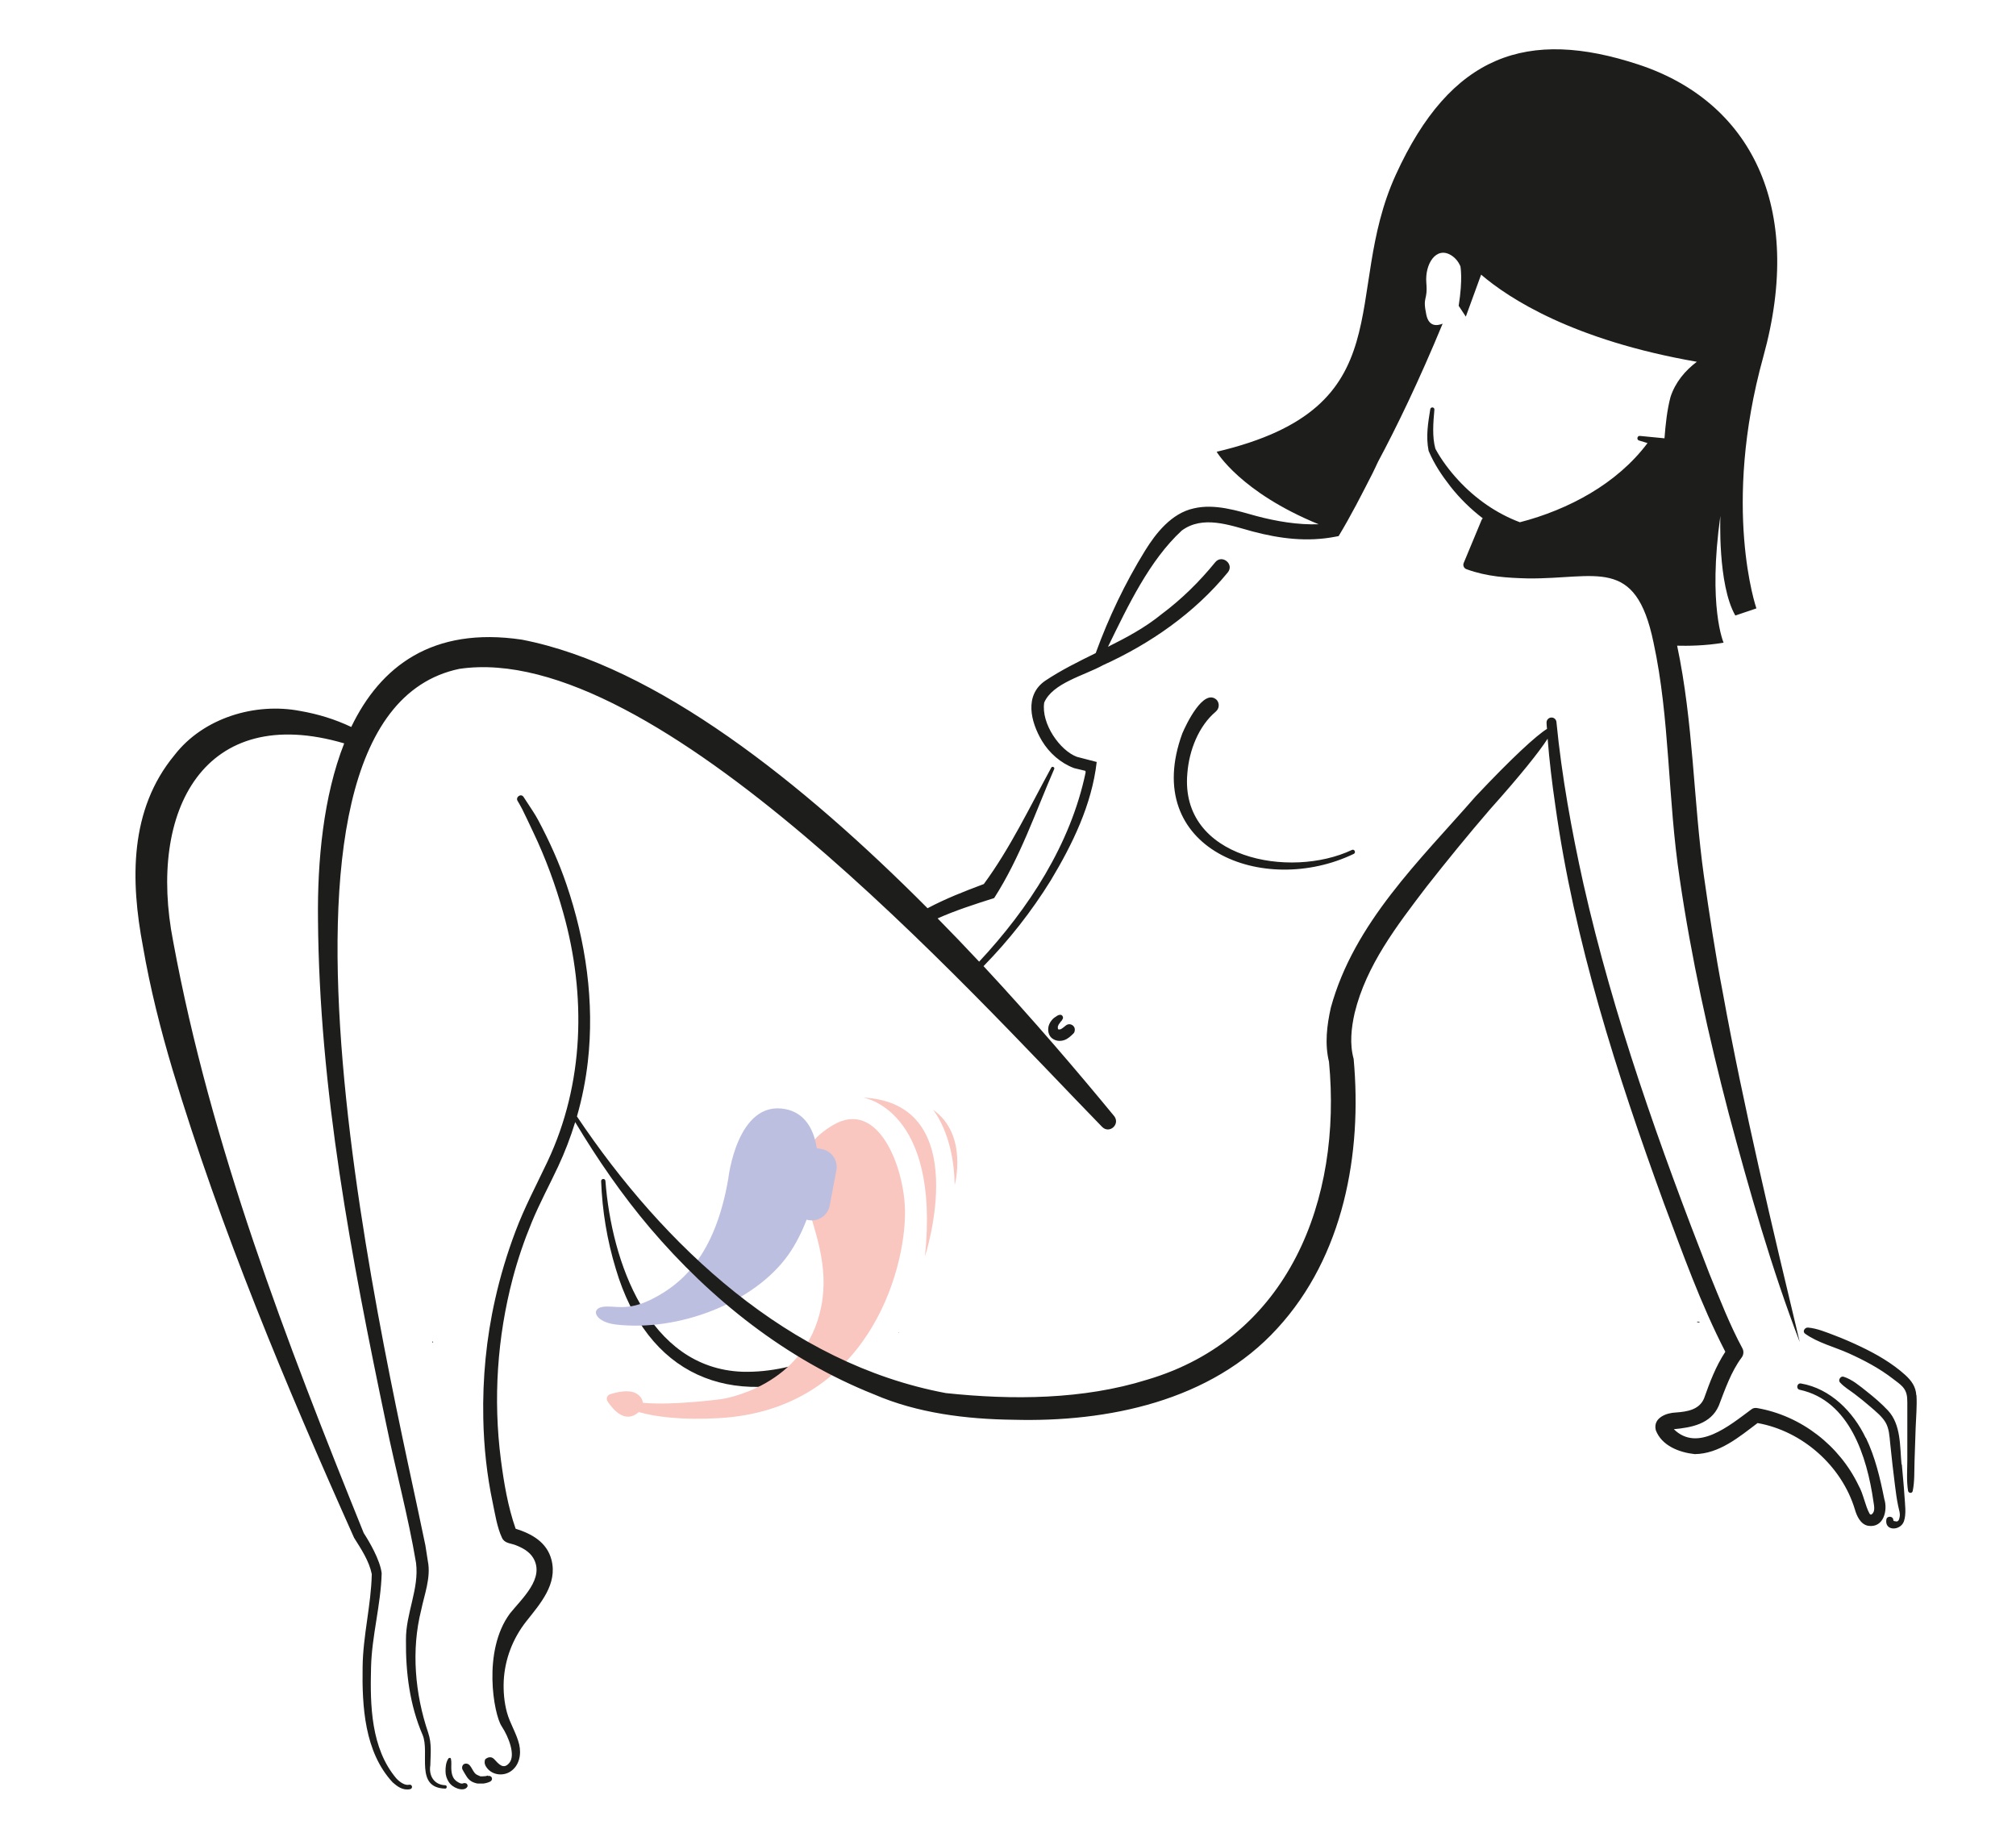 <?xml version="1.0" encoding="UTF-8"?>
<svg id="Calque_1" data-name="Calque 1" xmlns="http://www.w3.org/2000/svg" version="1.1" viewBox="0 0 220 200">
  <defs>
    <style>
      .cls-1 {
        fill: #f9c6c0;
      }

      .cls-1, .cls-2, .cls-3 {
        stroke-width: 0px;
      }

      .cls-2 {
        fill: #1d1d1b;
      }

      .cls-3 {
        fill: #bdbfe1;
      }
    </style>
  </defs>
  <path class="cls-2" d="M66.07,128.88c.66,8.73,4.66,20.41,14.92,20.81,3.05.09,6.12-.65,9-1.82.51-.21,1.09.04,1.3.55.21.52-.06,1.12-.59,1.31-11.1,4.15-20.08.28-23.5-11.27-.95-3.12-1.48-6.32-1.6-9.57,0-.3.46-.33.47,0h0Z"/>
  <path class="cls-1" d="M98.76,132.16c-.05-4.74-2.91-12.35-7.88-9.37-7.69,4.61.47,10.88-1.25,19.74s-10.86,10.14-10.86,10.14c0,0-5.24.72-8.62.41-.04-.35-.21-.76-.79-1.06-.78-.4-2.05-.11-2.79.13-.32.1-.45.48-.27.77.6.91,1.93,2.49,3.41,1.17,1.79.51,4.66.9,8.78.66,16.02-.92,20.34-15.9,20.27-22.59h0Z"/>
  <path class="cls-1" d="M94.18,119.77s8.42,1.21,6.76,17.33c0,0,5.47-16.72-6.76-17.33Z"/>
  <path class="cls-1" d="M101.82,121.1s2.29,2.67,2.36,8.22c0,0,1.51-5.51-2.36-8.22Z"/>
  <path class="cls-3" d="M67.14,144.53c6.86.83,15.16-2.35,18.88-7.59.79-1.12,1.47-2.44,2-3.84l.21.04c1.07.2,2.1-.5,2.31-1.57l.73-3.86c.2-1.07-.5-2.1-1.57-2.31l-.57-.11c-.33-2.2-1.4-3.87-3.42-4.26-5.27-1.02-6.23,7.56-6.23,7.56-1.45,8.54-5.2,11.55-8.19,13.1s-4.31.66-5.62.94c-1.24.27-.65,1.64,1.49,1.9h-.02Z"/>
  <path class="cls-2" d="M98.11,145.43s.03-.06,0-.06-.03.06,0,.06ZM115.98,111.19c.08-.21-.06-.48-.31-.45-.11.01-.21.04-.3.1-.03.02-.07.04-.1.07,0,0-.03.02-.04.03h0c-.18.1-.33.23-.45.38-.21.25-.37.57-.39.9-.03.41.09.84.44,1.1.38.28.83.33,1.28.19.41-.13.74-.44,1.04-.74.11-.1.15-.31.14-.45,0-.15-.09-.31-.21-.41-.13-.1-.29-.16-.45-.14-.17.02-.28.1-.41.21-.02.02-.04.04-.06.05-.12.1-.24.19-.38.27-.03.01-.06.02-.09.03-.05,0-.1.01-.15.01h-.04s-.02-.03-.03-.05c0-.02-.02-.05-.03-.07,0-.04,0-.09,0-.13v-.09c.03-.05.05-.11.08-.16,0,0,0-.02,0-.03t0,0s-.02.03,0,0c0-.01.02-.02.03-.04.03-.04.07-.09.1-.13.04-.04.06-.1.09-.14.04-.06-.04.04,0,0,.1-.08.18-.2.23-.32h0ZM48.56,194.81c-1.18-.05-1.79-1.03-1.6-2.17.02-1.23.18-2.35-.24-3.58-1.43-4.21-1.86-8.99-.76-13.35.34-1.67,1.09-3.58.73-5.35l-.27-1.73c-3.72-18.25-21.56-90.33,3.7-95.64,21.42-3.18,55.65,35.11,70.15,49.98.79.8,1.99-.27,1.33-1.16-3.99-4.85-8.85-10.55-14.27-16.38,2.78-2.84,5.23-5.96,7.32-9.33,2.37-3.94,4.5-8.29,5.03-12.95-.35-.09-1.79-.47-2.16-.56-1.84-.68-3.92-3.61-3.57-5.92.92-2.14,4.37-2.95,6.41-4.08,5.17-2.34,10-5.7,13.62-10.12.75-.91-.63-2.01-1.36-1.12-1.72,2.11-3.67,4.04-5.86,5.67-1.79,1.46-3.8,2.54-5.85,3.56,2.19-4.49,4.54-9.45,8.06-12.69,2.28-1.67,5.13-.61,7.7.1,2.99.79,5.98,1.18,9.1.57l.31-.06c1.35-2.23,2.52-4.54,3.7-6.85.21-.42.4-.84.6-1.26,2-3.73,4.45-8.78,7.05-15.07-.61.25-1.5.35-1.78-.97-.44-2.09.17-1.44,0-3.49s1.07-4.01,2.7-3.01c.49.3.81.73,1.02,1.2,0,.05.28,1.35-.19,4.32l.78,1.18,1.67-4.58c3.01,2.58,10,7.15,23.54,9.51-1.3.98-2.35,2.25-2.87,3.83-.39,1.48-.54,3-.66,4.52-.97-.1-2.68-.26-2.68-.26-.3-.04-.39.42-.1.5l.93.28c-1.68,2.24-3.85,4.06-6.24,5.48-2.37,1.41-5.04,2.48-7.69,3.16-2.53-.95-4.84-2.55-6.72-4.59-.93-1-1.88-2.26-2.5-3.43-.36-1.28-.24-2.83-.11-4.26.02-.12-.07-.23-.19-.25s-.24.07-.26.19c-.23,1.48-.5,2.93-.18,4.55.64,1.5,1.43,2.66,2.4,3.91,1.01,1.28,2.19,2.44,3.51,3.45-.04.05-.08.09-.12.16l-1.93,4.64-.03.07c-.12.28.03.6.32.69,2.22.81,4.39.94,6.68,1,7.49.08,11.75-2.48,13.71,6.98,1.8,8.28,1.54,17.07,2.86,25.78,1.27,8.67,3.15,17.2,5.35,25.63,2.24,8.36,4.7,17.01,7.75,24.94-2.94-12.28-6.16-25.78-8.4-38.14-.82-4.25-1.46-8.53-2.07-12.8-1.14-8.19-1.13-16.63-2.91-25.05,1.04.03,3.1.02,5.07-.33,0,0-1.74-3.92-.35-13.85,0,0-.32,7.49,1.63,10.89l2.3-.78s-3.81-10.98.75-27.45c4.56-16.47-1.45-27.88-13.6-31.89-12.15-4.01-20.51-1.11-26.5,12.02-5.99,13.13,1.07,25.37-19.55,30.23,0,0,2.58,4.41,11.13,7.91-2.25.08-4.61-.32-6.76-.89-2.1-.58-4.57-1.39-6.88-.84-2.42.53-4.13,2.71-5.31,4.62-2.18,3.54-3.96,7.27-5.38,11.17-1.89.93-3.78,1.86-5.53,3.03-2.28,1.59-1.57,4.47-.34,6.54.8,1.33,2.04,2.43,3.51,2.98l1.24.3c0,.07.02.13.02.17-1.63,7.82-6.21,14.86-11.62,20.65-1.47-1.57-2.98-3.15-4.53-4.72,1.99-.89,4.13-1.57,6.17-2.22,2.85-4.45,4.47-9.29,6.55-14.08.09-.2-.23-.34-.32-.15-2.31,4.23-4.51,8.84-7.36,12.7-2.11.79-4.16,1.59-6.14,2.64-13.54-13.61-29.58-26.47-44.28-29.31-9.77-1.45-15.44,2.94-18.61,9.53-1.77-.84-3.62-1.41-5.59-1.75-4.89-.94-10.55.75-13.69,4.81-4.96,5.98-4.81,13.72-3.45,20.9.79,4.58,1.92,9.04,3.23,13.44,5.29,17.54,12.34,34.39,19.81,51.08.78,1.24,1.64,2.53,1.93,3.96-.07,3.38-.96,6.7-1,10.13-.07,4.3.2,9.28,3.28,12.6.48.42,1.08.91,1.91.74.14-.03.22-.16.2-.29-.03-.15-.19-.24-.33-.19-.44.09-.98-.27-1.37-.68-2.79-3.29-2.88-8.01-2.77-12.14.08-3.43,1.07-6.8,1.16-10.26-.17-1.47-1.4-3.53-1.96-4.39-8.45-20.92-16.69-42.31-20.79-64.54-2.82-14.36,3.42-26.11,18.66-21.63-2.28,5.78-2.93,12.86-2.86,19.15.13,18.6,3.64,36.95,7.43,55.07,1.04,5.09,2.42,10.12,3.27,15.21.36,2.83-1.13,5.52-1.1,8.41-.04,3.53.41,7.11,1.82,10.37.81,1.96-.88,5.75,2.45,5.85.23.02.25-.38,0-.37h-.02ZM132.66,77.66c.4-.31.45-.9.12-1.28-1.43-1.35-3.35,2.68-3.76,3.66-4.6,12.58,8.85,17.88,18.71,13.14.28-.13.07-.57-.2-.43-6.75,3.19-18.78.96-17.96-8.34.19-2.55,1.26-5.21,3.1-6.75h-.01ZM47.22,146.5c.07,0,.06-.11,0-.11s-.06.11,0,.11ZM203.6,156.91c-1.35-2.84-3.85-5.39-7.07-5.94-.44-.07-.57.61-.12.69,5.43,1.18,7.33,7.29,8.03,12.18.09.55.21,1.13-.2,1.42-.11.03-.1.04-.22-.08-.48-.87-.67-2.14-1.19-3.06-2.09-4.37-6.28-7.64-11.1-8.47-.21-.03-.43,0-.61.15-2.41,1.78-5.87,4.7-8.46,2.16,1.9-.18,4.02-.55,4.9-2.55.68-1.78,1.37-3.77,2.5-5.27.22-.29.26-.7.07-1.03-1.35-2.5-2.46-5.35-3.58-8.09-5.42-13.9-10.47-28.02-13.76-42.59-1.29-5.82-2.36-11.72-2.94-17.63-.02-.29-.27-.52-.57-.5s-.52.27-.51.57c0,.22.03.44.05.67-1.17.72-3.85,3.18-7.8,7.38-6.08,6.97-13.26,13.79-15.79,23.04-.43,1.93-.68,3.94-.2,5.91,1.43,15.01-4.36,30.12-19.85,34.69-6.98,2.18-14.7,2.23-21.96,1.46-17.13-3.21-30.77-16.04-40.26-30.19.56-1.95.96-3.96,1.19-5.98.74-6.52-.22-13.14-2.33-19.33-.82-2.42-1.88-4.75-3.08-7.01-.35-.66-.77-1.26-1.17-1.88-.16-.24-.37-.56-.44-.67-.28-.42-.91.03-.64.45.09.15.34.58.5.89.41.82.8,1.67,1.2,2.51,1.35,2.82,2.44,5.8,3.28,8.81,2.52,8.97,2.29,18.63-1.72,27.13-1.2,2.54-2.51,4.99-3.5,7.63-.91,2.41-1.66,4.9-2.22,7.41-.96,4.25-1.38,8.63-1.29,12.98.06,3.1.39,6.19,1.03,9.22.26,1.23.47,2.66,1.01,3.82.28.6.88.58,1.43.78.75.28,1.55.7,1.98,1.42,1.31,2.21-1.25,4.44-2.54,6.06-3.04,4.1-1.75,11.02-.92,12.28s1.52,3.18.87,4c-.65.82-1.18.14-1.66-.37-.47-.5-.98,0-.99,0-.1.23-.09.51.09.8.55.89,1.77,1.1,2.64.55.99-.63,1.23-1.88.98-2.96-.29-1.22-1.01-2.29-1.34-3.51-.3-1.1-.4-2.29-.35-3.43.12-2.38.99-4.63,2.46-6.5,1.52-1.92,3.44-4.06,2.75-6.72-.5-1.93-2.16-2.84-3.91-3.39-.85-2.42-1.28-5.02-1.61-7.54-.85-6.61-.4-13.35,1.3-19.8.55-2.07,1.24-4.1,2.06-6.08.86-2.09,1.93-4.06,2.89-6.11.73-1.56,1.35-3.18,1.86-4.84,2.42,4.04,5.11,7.95,8.17,11.56,6.62,7.78,14.86,14.34,24.44,18.15,4.73,2.05,10.08,2.71,15.21,2.77,10.27.28,21.56-2.02,28.8-9.97,7.24-7.88,9.27-19.08,8.33-29.41-.45-1.62-.26-3.37.11-5.01,1.27-5.2,4.58-9.49,7.83-13.76,2.25-2.86,4.56-5.7,6.95-8.47,3.32-3.71,5.36-6.27,6.28-7.7.19,2.43.48,4.83.83,7.23,2.08,14.92,6.71,29.33,11.85,43.44,2.08,5.53,3.98,10.93,6.71,16.23-1.06,1.62-1.69,3.32-2.33,5.11-.53,1.22-1.82,1.43-3.09,1.52-.93.03-2.5.54-2.17,1.92.64,1.71,2.57,2.44,4.25,2.62,2.69-.03,4.88-1.9,6.86-3.39,4.88.87,9.18,4.66,10.62,9.43.18.63.58,1.62,1.44,1.78,1.71.27,2.16-1.71,1.77-2.91-.46-2.29-.99-4.58-2.02-6.71v.03ZM207.51,159.81c-.19-1.98-.04-4.34-1.48-5.89-.71-.76-1.51-1.44-2.32-2.08-.76-.6-1.61-1.33-2.54-1.61-.31-.09-.6.36-.39.61.45.51,1.06.86,1.6,1.27.59.45,1.18.92,1.74,1.41.56.49,1.22,1.01,1.62,1.66.42.69.45,1.54.53,2.32.16,1.55.33,3.1.53,4.65.09.73.19,1.47.34,2.18.08.41.27.88.14,1.3-.06.34-.22.46-.47.37-.14,0-.2-.04-.2-.15-.03-.43-.7-.46-.76-.03-.2,1.29,1.55,1.24,1.92.19.28-.81.11-1.91.06-2.75-.07-1.15-.19-2.3-.29-3.46h-.03ZM209.12,152.26c-.05-.94-.53-1.6-1.21-2.22-1.43-1.29-3.15-2.28-4.88-3.1-.92-.44-1.86-.85-2.81-1.21-.92-.35-1.94-.78-2.92-.86-.34-.03-.65.43-.31.67,1.38.99,3.2,1.44,4.74,2.13,1.71.77,3.39,1.66,4.87,2.81.33.26.72.52,1.01.83.46.5.53,1.04.53,1.69,0,1.08,0,2.15,0,3.23v3.06c0,1.11-.1,2.3.08,3.39.05.28.45.32.51.02.22-1.06.16-2.23.2-3.32.04-1.19.08-2.39.12-3.58.04-1.17.16-2.37.09-3.54h0ZM185.33,144.31s.09,0,.13-.02c.03,0,.03-.05,0-.05-.04,0-.09,0-.13-.02-.02,0-.05,0-.08,0-.02,0-.04,0-.06.02,0,0,0,.02,0,.03.02,0,.04,0,.06.02.02,0,.05.02.07,0h0ZM53.26,193.75c-.12.04-.16.05-.27.07-.1,0-.21.02-.32.02h-.09s-.05,0-.07,0c0,0-.04,0-.06,0-.01,0-.02,0-.03,0-.03,0-.05-.03-.08-.04-.05-.02-.1-.04-.15-.06s-.1-.05-.14-.07c0,0-.02,0-.03-.02,0,0-.01,0-.02,0-.04-.03-.08-.07-.12-.1-.02,0-.06-.06-.07-.07-.15-.18-.26-.4-.38-.6-.08-.13-.17-.26-.3-.35-.22-.14-.55-.1-.66.16-.05.12-.06.26-.01.38.07.18.06.12.04.07.02.05.05.1.07.14.06.11.13.22.2.34.13.23.27.44.46.61.2.18.45.29.71.36.09.03.16.03.25.04h.14c.13,0,.26,0,.4,0,.26-.03.52-.1.75-.21.16-.08.26-.24.19-.42-.06-.17-.25-.25-.42-.19v-.02ZM50.7,194.56c-.12.02-.2.08-.3.07-.14,0-.24-.06-.36-.12-.25-.13-.47-.32-.59-.57-.14-.27-.18-.58-.2-.88-.02-.38.04-.76-.04-1.13-.04-.16-.24-.12-.3,0-.25.4-.3.92-.29,1.38,0,.4.13.8.35,1.14s.57.59.96.72c.34.12.86.17,1.07-.19.1-.18-.08-.43-.27-.39l-.03-.02Z"/>
</svg>
